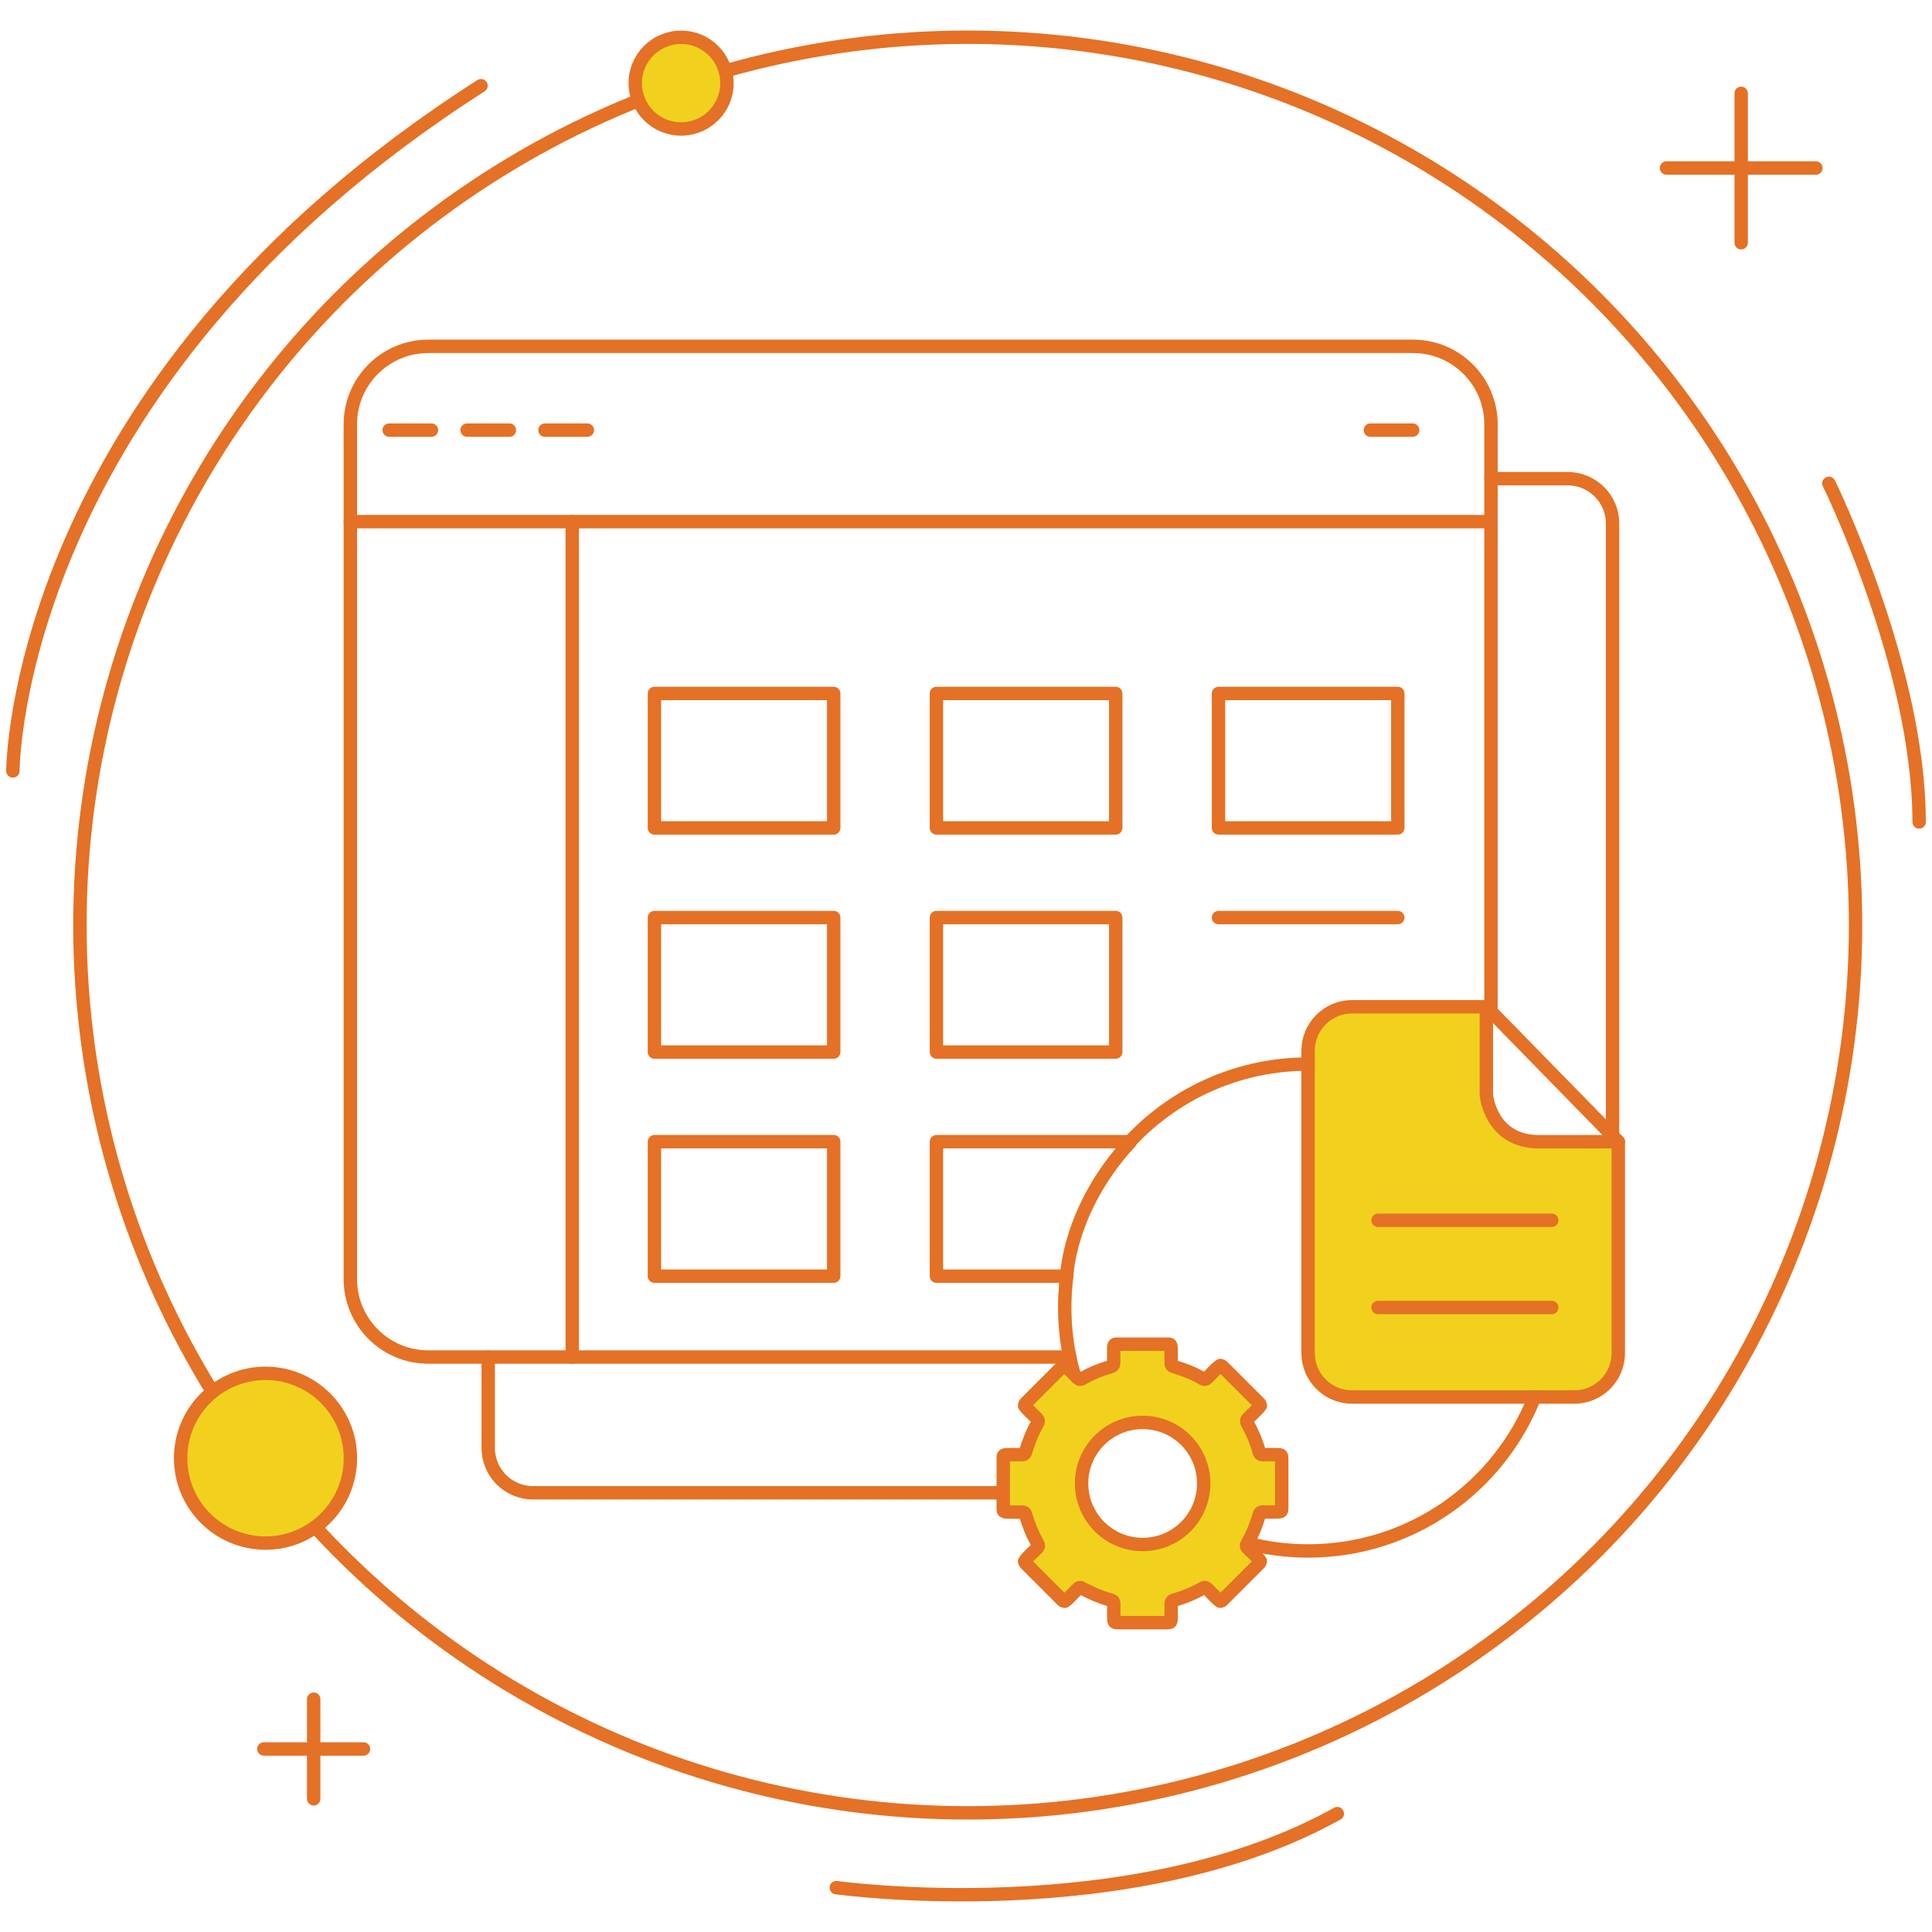 <?xml version="1.0" encoding="utf-8"?>
<!-- Generator: Adobe Illustrator 24.3.0, SVG Export Plug-In . SVG Version: 6.00 Build 0)  -->
<svg version="1.1" id="Layer_1" xmlns="http://www.w3.org/2000/svg" xmlns:xlink="http://www.w3.org/1999/xlink" x="0px" y="0px"
	 width="300px" height="300px" viewBox="0 0 300 300" style="enable-background:new 0 0 300 300;" xml:space="preserve">
<style type="text/css">
	.st0{fill:none;stroke:#E47125;stroke-width:2.08;stroke-linecap:round;stroke-linejoin:round;stroke-miterlimit:10;}
	.st1{fill:#F1D11E;stroke:#E47125;stroke-width:2.08;stroke-linecap:round;stroke-linejoin:round;stroke-miterlimit:10;}
</style>
<g>
	<g>
		<circle class="st0" cx="150.27" cy="143.64" r="137.86"/>
		<g>
			<g>
				<line class="st0" x1="270.37" y1="14.49" x2="270.37" y2="37.69"/>
				<line class="st0" x1="281.97" y1="26.09" x2="258.77" y2="26.09"/>
			</g>
			<g>
				<line class="st0" x1="48.71" y1="263.85" x2="48.71" y2="279.32"/>
				<line class="st0" x1="56.44" y1="271.58" x2="40.97" y2="271.58"/>
			</g>
			<circle class="st1" cx="105.76" cy="12.91" r="7.12"/>
			<circle class="st1" cx="41.23" cy="226.43" r="13.18"/>
			<path class="st0" d="M283.99,75.05c0,0,14.01,28.54,14.01,52.58"/>
			<path class="st0" d="M2,119.71c0,0,0-59.94,72.69-106.4"/>
			<path class="st0" d="M129.86,293.11c0,0,45.69,6.36,77.8-11.49"/>
		</g>
	</g>
	<g>
		<path class="st0" d="M166.11,210.72h-99.6c-6.69,0-12.11-5.42-12.11-12.11V65.89c0-6.69,5.42-12.11,12.11-12.11h152.9
			c6.69,0,12.11,5.42,12.11,12.11v90.43"/>
		<path class="st0" d="M250.4,176.22V81.29c0-3.84-3.12-6.96-6.96-6.96h-11.92"/>
		<path class="st0" d="M75.81,210.72v14.12c0,3.84,3.12,6.96,6.96,6.96h73.02"/>
		<line class="st0" x1="54.4" y1="81" x2="231.52" y2="81"/>
		<line class="st0" x1="88.86" y1="81" x2="88.86" y2="210.72"/>
		<rect x="101.62" y="107.68" class="st0" width="27.84" height="20.88"/>
		<rect x="101.62" y="142.48" class="st0" width="27.84" height="20.88"/>
		<rect x="101.62" y="177.28" class="st0" width="27.84" height="20.88"/>
		<rect x="145.41" y="107.68" class="st0" width="27.84" height="20.88"/>
		<rect x="145.41" y="142.48" class="st0" width="27.84" height="20.88"/>
		<polyline class="st0" points="165.64,198.16 145.41,198.16 145.41,177.28 175.45,177.28 		"/>
		<rect x="189.21" y="107.68" class="st0" width="27.84" height="20.88"/>
		<line class="st0" x1="189.21" y1="142.48" x2="217.05" y2="142.48"/>
		<path class="st1" d="M251.29,177.28v32.82c0,3.77-3.06,6.83-6.83,6.83h-34.51c-3.77,0-6.83-3.06-6.83-6.83v-46.94
			c0-3.77,3.06-6.83,6.83-6.83h20.85v13.66c0,0,0.61,7.3,8.17,7.3S251.29,177.28,251.29,177.28z"/>
		<line class="st0" x1="230.81" y1="156.33" x2="251.29" y2="177.28"/>
		<line class="st0" x1="213.98" y1="189.49" x2="240.96" y2="189.49"/>
		<line class="st0" x1="213.98" y1="203.03" x2="240.96" y2="203.03"/>
		<g>
			<path class="st1" d="M198.42,225.88c-0.68-0.02-1.35-0.02-2.03,0c-0.75,0.01-0.76-0.08-0.94-0.7c-0.41-1.46-1.01-2.83-1.75-4.14
				c-0.17-0.31-0.17-0.52,0.09-0.79c0.64-0.66,1.36-1.24,1.91-1.98l0-0.04c-0.02-0.24-0.2-0.37-0.35-0.52
				c-1.77-1.77-3.54-3.55-5.32-5.32c-0.14-0.14-0.26-0.3-0.48-0.35l-0.05-0.01c-0.82,0.55-1.4,1.34-2.11,2
				c-0.23,0.21-0.44,0.16-0.65,0.04c-1.34-0.8-2.79-1.37-4.28-1.81c-0.56-0.17-0.61-0.24-0.61-0.82c0-0.71,0.02-1.41-0.01-2.12
				c-0.02-0.64-0.16-0.6-0.6-0.6c-2.57,0-5.13,0-7.7,0c-0.44,0-0.58-0.03-0.6,0.6c-0.02,0.71,0,1.41-0.01,2.12
				c0,0.58-0.04,0.65-0.61,0.82c-1.35,0.4-2.66,0.9-3.89,1.6c-0.13,0.07-0.26,0.14-0.39,0.22c-0.24,0.15-0.46,0.15-0.69-0.08
				c-0.67-0.65-1.27-1.39-2.03-1.95h-0.04c-0.22,0.01-0.34,0.17-0.48,0.3c-1.8,1.8-3.6,3.6-5.4,5.4c-0.14,0.14-0.3,0.26-0.3,0.48
				l0,0.04c0.55,0.74,1.27,1.33,1.91,1.98c0.25,0.26,0.26,0.48,0.09,0.79c-0.77,1.32-1.33,2.73-1.78,4.19
				c-0.19,0.63-0.22,0.65-0.86,0.65c-0.69,0-1.38-0.02-2.08,0c-0.64,0.02-0.6,0.16-0.6,0.6c0,2.57,0,5.13,0,7.7
				c0,0.44-0.03,0.58,0.6,0.6c0.71,0.02,1.41,0,2.12,0.01c0.58,0,0.65,0.04,0.82,0.61c0.4,1.35,0.9,2.66,1.6,3.89
				c0.08,0.14,0.14,0.29,0.22,0.43c0.13,0.22,0.15,0.4-0.04,0.61c-0.65,0.71-1.45,1.29-2,2.11l0.01,0.05
				c0.04,0.21,0.21,0.34,0.35,0.48c1.77,1.77,3.54,3.55,5.32,5.32c0.15,0.15,0.28,0.33,0.52,0.35l0.04,0
				c0.73-0.54,1.29-1.25,1.94-1.86c0.37-0.35,0.39-0.34,0.87-0.09c1.32,0.69,2.66,1.3,4.1,1.7c0.62,0.17,0.71,0.19,0.7,0.94
				c-0.01,0.68-0.02,1.36,0,2.03c0.02,0.51,0.07,0.61,0.6,0.61c2.57,0,5.13,0,7.7,0c0.53,0,0.58-0.1,0.6-0.61
				c0.02-0.71,0.01-1.41,0.01-2.12c0-0.58,0.04-0.65,0.61-0.82c1.35-0.4,2.66-0.9,3.89-1.6c0.11-0.06,0.24-0.1,0.34-0.18
				c0.29-0.2,0.52-0.17,0.78,0.08c0.66,0.64,1.24,1.36,1.98,1.91l0.04,0c0.24-0.02,0.37-0.2,0.52-0.35
				c1.77-1.77,3.55-3.54,5.32-5.32c0.14-0.14,0.3-0.26,0.35-0.48l0.01-0.05c-0.55-0.82-1.35-1.4-2-2.11
				c-0.19-0.21-0.17-0.39-0.04-0.61c0.08-0.14,0.14-0.29,0.22-0.43c0.7-1.23,1.2-2.54,1.6-3.89c0.16-0.56,0.24-0.61,0.82-0.61
				c0.71,0,1.41,0.02,2.12-0.01c0.51-0.02,0.61-0.07,0.61-0.6c0-2.57,0-5.13,0-7.7C199.03,225.95,198.93,225.9,198.42,225.88z
				 M177.43,239.83c-5.24,0-9.48-4.24-9.48-9.48c0-5.24,4.24-9.48,9.48-9.48c5.24,0,9.48,4.24,9.48,9.48
				C186.91,235.59,182.67,239.83,177.43,239.83z"/>
		</g>
		<path class="st0" d="M238.29,216.93c-5.54,14-19.19,23.9-35.16,23.9c-3.19,0-6.3-0.4-9.26-1.14"/>
		<path class="st0" d="M175.45,177.28c3.65-3.92,8.11-7.06,13.13-9.15c4.48-1.87,9.39-2.9,14.54-2.9"/>
		<path class="st0" d="M166.66,212.99c-0.87-3.17-1.33-6.52-1.33-9.96c0-1.65,0.11-3.27,0.31-4.87c0,0,0.28-10.44,9.82-20.79"/>
		<line class="st0" x1="60.43" y1="66.79" x2="67" y2="66.79"/>
		<line class="st0" x1="72.53" y1="66.79" x2="79.1" y2="66.79"/>
		<line class="st0" x1="84.62" y1="66.79" x2="91.2" y2="66.79"/>
		<line class="st0" x1="212.79" y1="66.79" x2="219.36" y2="66.79"/>
	</g>
</g>
</svg>

